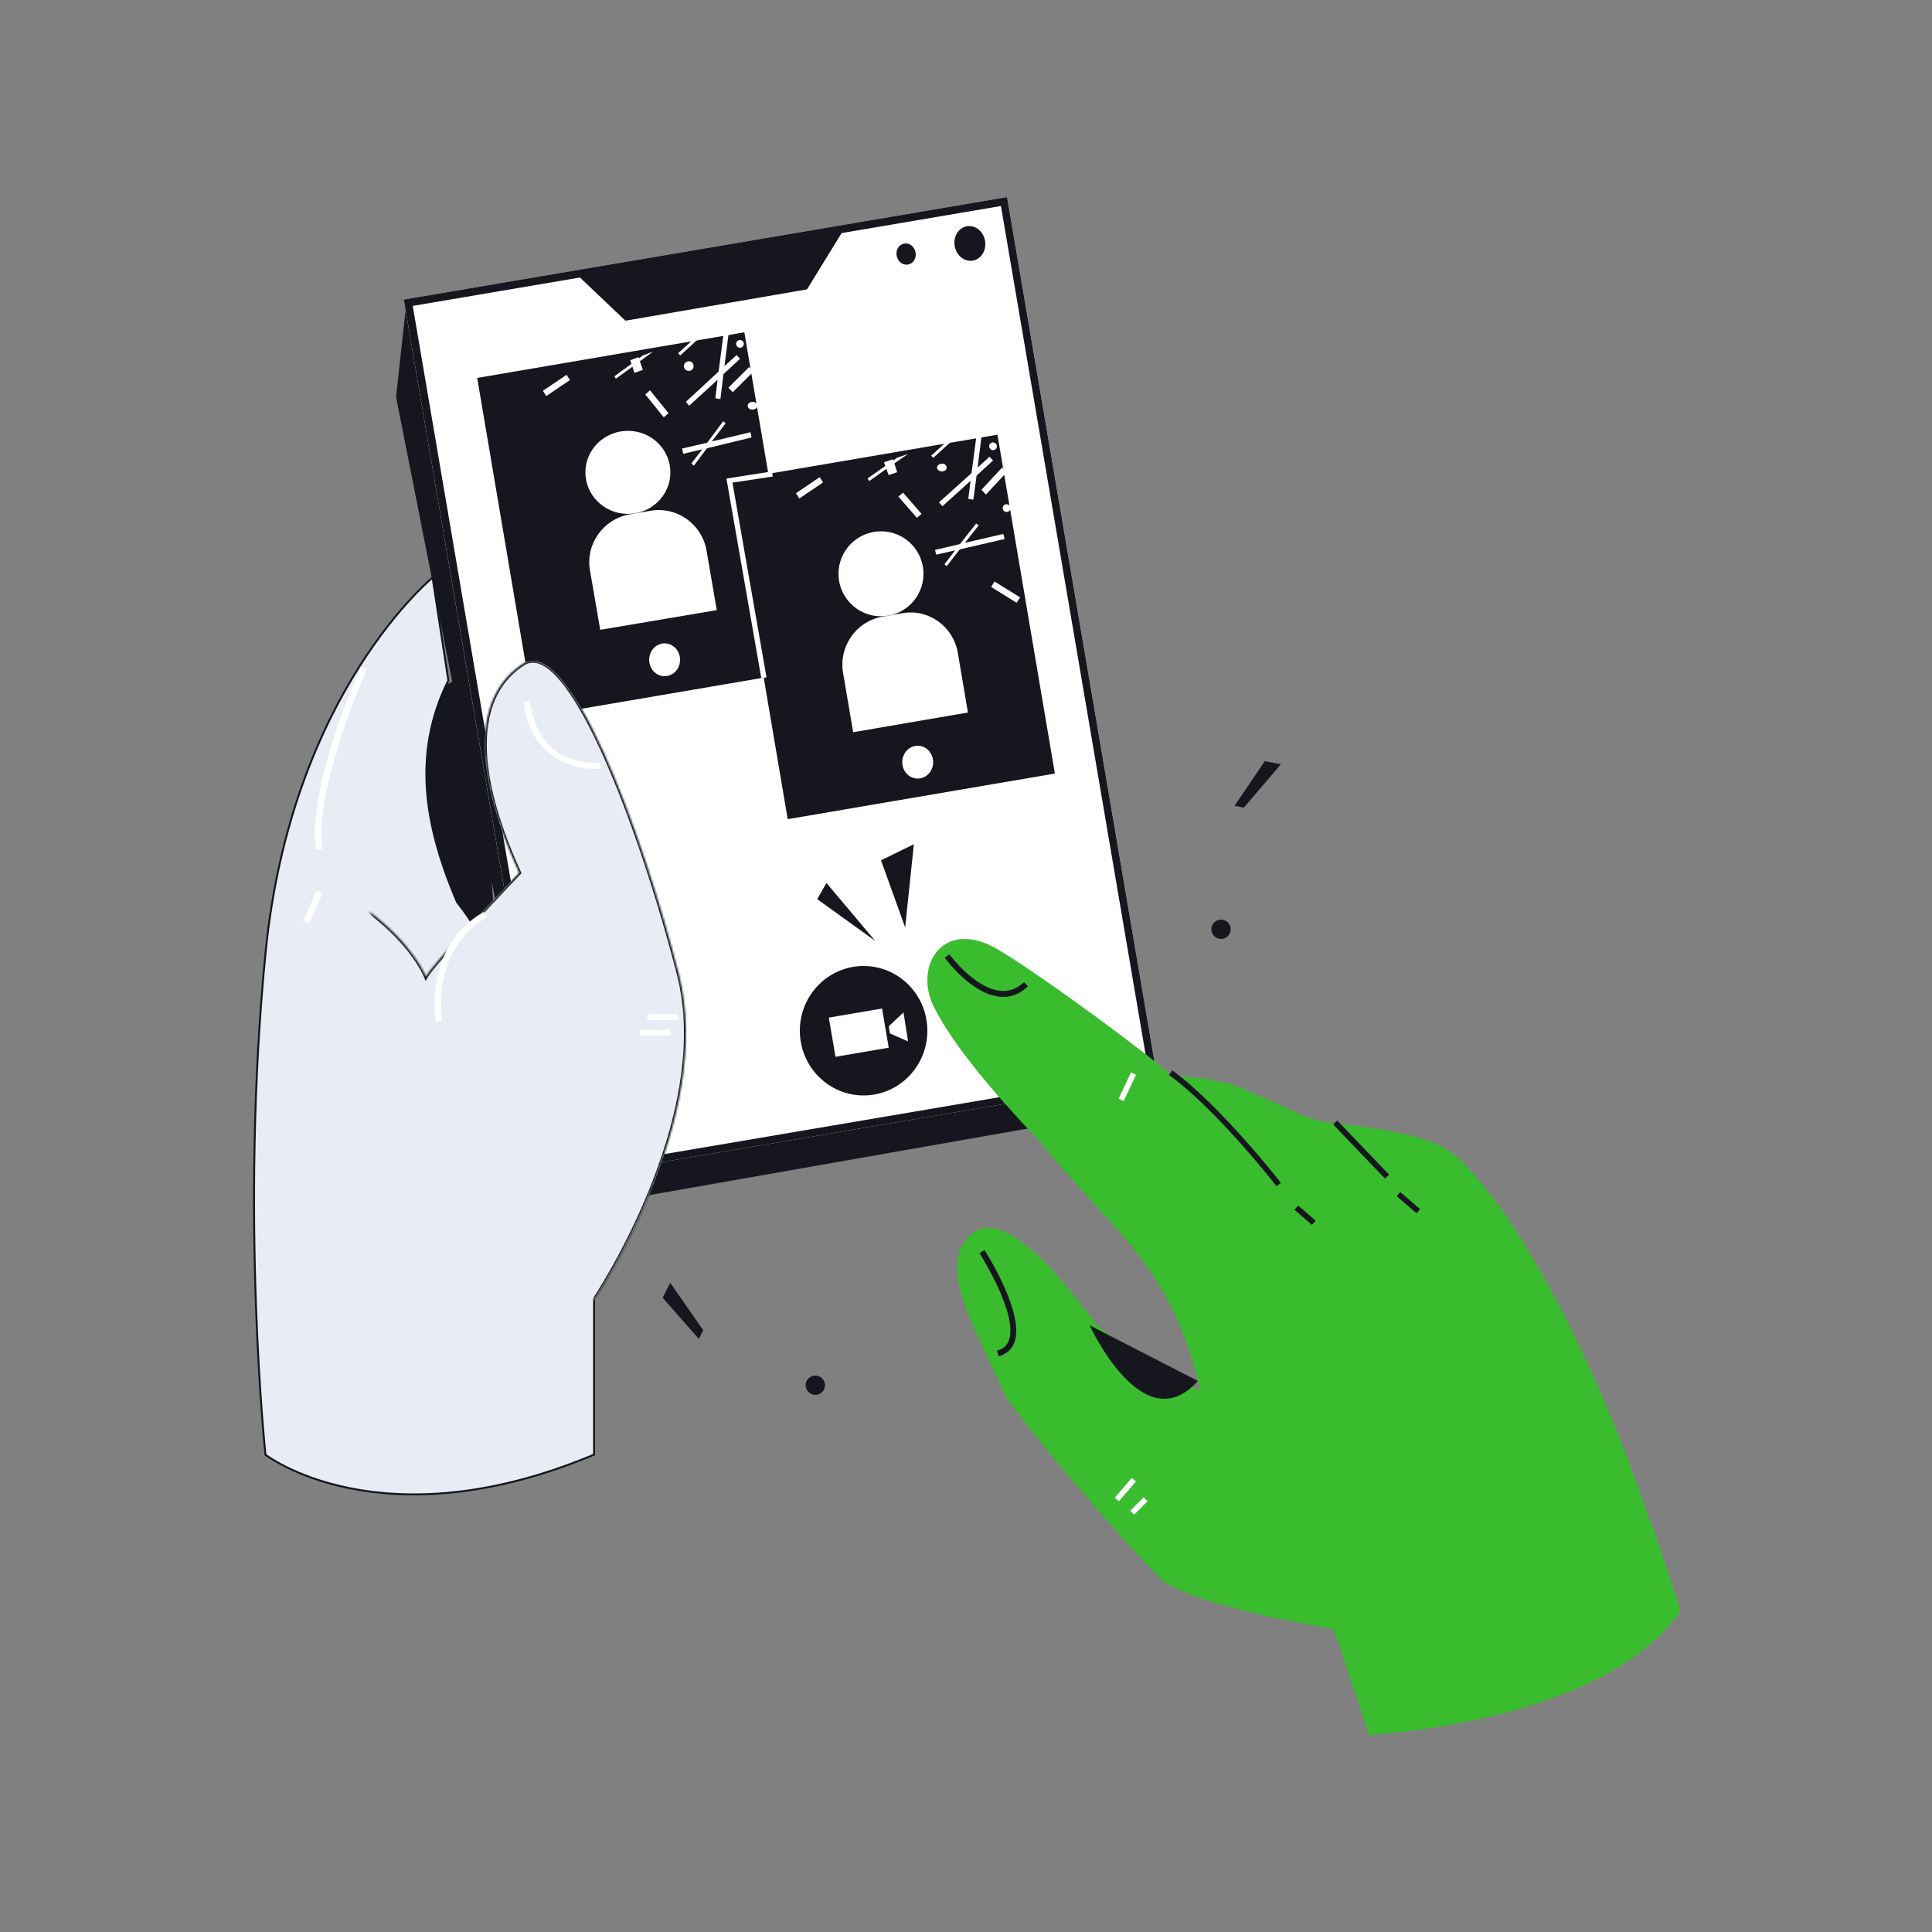 <svg width="1000" height="1000" viewBox="0 0 1000 1000" fill="none" xmlns="http://www.w3.org/2000/svg">
<rect x="0" y="0" width="1000" height="1000" fill="#808080" stroke="none"/>
<g clip-path="url(#clip0_9506_24163)">
<path d="M210.424 156L205 205.439L288.207 627L586.64 574.52L600 558.79L210.424 156Z" fill="#15161E"/>
<path d="M521.307 102L209 155.041L286.693 611L599 557.959L521.307 102Z" fill="white"/>
<path d="M518.087 106.627L594.497 554.797L290.047 606.503L213.635 158.335L518.087 106.627ZM521.265 102L209 155.029L286.735 611L599 557.971L521.265 102Z" fill="#15161E"/>
<path d="M385.28 172L247 195.615L276.72 371L415 347.385L385.28 172Z" fill="#15161E"/>
<path d="M336.434 202L334 204.161L343.566 216L346 213.839L336.434 202Z" fill="white"/>
<path d="M293.27 194L281 202.275L282.731 205L295 196.725L293.27 194Z" fill="white"/>
<path d="M383.68 248L382 250.796L394.32 259L396 256.205L383.68 248Z" fill="white"/>
<path d="M387.711 190L377 200.679L379.287 203L390 192.321L387.711 190Z" fill="white"/>
<path d="M359.179 241L365.895 232.018L389 226.438L388.463 223.716L368.447 228.479L375.567 219.089L374.358 218L366.029 229.16L353 232.154L353.671 234.876L363.477 232.562L357.836 239.912L359.179 241Z" fill="white"/>
<path d="M387.485 208.802C386.709 209.659 386.865 210.883 387.95 211.617C389.034 212.23 390.586 212.107 391.516 211.25C392.29 210.394 392.136 209.169 391.051 208.435C389.965 207.7 388.415 207.946 387.485 208.802Z" fill="white"/>
<path d="M354.968 191.494C356.098 192.348 357.651 192.064 358.499 191.066C359.346 189.928 359.063 188.361 358.075 187.506C356.945 186.651 355.391 186.937 354.544 187.933C353.697 188.93 353.839 190.639 354.968 191.494Z" fill="white"/>
<path d="M381.81 179.586C382.735 180.248 383.925 180.116 384.587 179.19C385.248 178.264 385.115 177.074 384.19 176.413C383.265 175.752 382.075 175.884 381.413 176.809C380.752 177.603 380.885 178.926 381.81 179.586Z" fill="white"/>
<path d="M355 208.003L356.71 210L371.433 196.555L370.25 206.139L372.878 206.539L374.455 193.626L383 185.772L381.292 183.775L374.982 189.5L377.61 169L374.85 169.931L371.958 192.295L355 208.003Z" fill="white"/>
<path d="M359.267 175.299L351 182.831L352.066 184L363 174L359.267 175.299Z" fill="white"/>
<path d="M326.846 188.327L318 194.789L318.769 196L327.358 189.808L328.384 193.038L332.744 191.423L331.205 186.981L338 182L332.615 184.02L330.692 185.5L330.564 184.828L326.204 186.443L326.846 188.327Z" fill="white"/>
<path d="M325.001 266C337.15 266 347 256.374 347 244.501C347 232.626 337.15 223 325.001 223C312.85 223 303 232.626 303 244.501C303 256.374 312.85 266 325.001 266Z" fill="white"/>
<path d="M371 315.795L310.677 326L305.374 295.254C302.988 281.603 312.268 268.615 325.923 266.23L336.662 264.374C350.318 261.989 363.31 271.265 365.696 284.916L371 315.795Z" fill="white"/>
<path d="M343.999 350C348.418 350 352 346.194 352 341.5C352 336.805 348.418 333 343.999 333C339.582 333 336 336.805 336 341.5C336 346.194 339.582 350 343.999 350Z" fill="white"/>
<path d="M516.28 225L378 248.615L407.72 424L546 400.385L516.28 225Z" fill="#15161E"/>
<path d="M467.434 255L465 257.008L474.566 268L477 265.993L467.434 255Z" fill="white"/>
<path d="M424.269 247L412 255.275L413.731 258L426 249.724L424.269 247Z" fill="white"/>
<path d="M514.8 301L513 303.796L526.2 312L528 309.205L514.8 301Z" fill="white"/>
<path d="M518.711 242L508 253.499L510.289 256L521 244.5L518.711 242Z" fill="white"/>
<path d="M490.044 293L496.761 284.358L520 278.988L519.328 276.369L499.448 280.953L506.567 271.917L505.224 271L496.896 281.608L484 284.62L484.538 287.107L494.343 284.881L488.836 292.084L490.044 293Z" fill="white"/>
<path d="M519.388 261.76C518.767 262.628 518.891 263.869 519.76 264.613C520.628 265.232 521.868 265.109 522.612 264.241C523.233 263.372 523.109 262.132 522.24 261.388C521.248 260.767 520.007 260.891 519.388 261.76Z" fill="white"/>
<path d="M486.016 243.595C487.133 244.279 488.667 244.051 489.504 243.254C490.341 242.342 490.063 241.088 489.085 240.405C487.97 239.721 486.434 239.949 485.597 240.746C484.621 241.658 484.899 242.912 486.016 243.595Z" fill="white"/>
<path d="M512.779 232.586C513.714 233.248 514.916 233.116 515.582 232.19C516.25 231.265 516.117 230.075 515.182 229.413C514.248 228.752 513.046 228.885 512.378 229.81C511.711 230.603 511.977 231.926 512.779 232.586Z" fill="white"/>
<path d="M486 260.051L487.831 262L502.355 248.882L501.178 258.234L503.795 258.623L505.495 246.155L514 238.364L512.168 236.416L506.018 241.999L508.505 222L505.757 222.909L502.878 244.857L486 260.051Z" fill="white"/>
<path d="M490.307 228.298L482 235.831L483.055 237L494 227L490.307 228.298Z" fill="white"/>
<path d="M458.229 241.193L449 247.654L449.936 249L458.765 242.673L459.969 245.904L464.382 244.424L462.911 239.846L470 235L464.382 236.885L462.376 238.365L462.108 237.693L457.561 239.308L458.229 241.193Z" fill="white"/>
<path d="M455.999 319C468.15 319 478 309.15 478 297C478 284.85 468.15 275 455.999 275C443.85 275 434 284.85 434 297C434 309.15 443.85 319 455.999 319Z" fill="white"/>
<path d="M501 368.795L441.592 379L436.369 348.253C434.018 334.603 443.159 321.615 456.607 319.23L467.183 317.374C480.631 314.989 493.427 324.266 495.777 337.916L501 368.795Z" fill="white"/>
<path d="M475.001 403C479.418 403 483 399.194 483 394.499C483 389.806 479.418 386 475.001 386C470.582 386 467 389.806 467 394.499C467 399.194 470.582 403 475.001 403Z" fill="white"/>
<path d="M300 143.469L323.726 166L417.707 149.772L436 120L300 143.469Z" fill="#15161E"/>
<path d="M503.509 134.898C507.847 134.158 510.688 129.574 509.855 124.659C509.023 119.745 504.829 116.361 500.492 117.102C496.153 117.842 493.312 122.426 494.145 127.34C494.979 132.255 499.171 135.639 503.509 134.898Z" fill="#15161E"/>
<path d="M469.947 136.938C472.659 136.489 474.432 133.689 473.908 130.686C473.385 127.682 470.763 125.612 468.052 126.061C465.342 126.512 463.568 129.312 464.092 132.315C464.615 135.319 467.237 137.389 469.947 136.938Z" fill="#15161E"/>
<path d="M394.035 351L376 247.698L399.593 244L400 246.642L379.119 249.812L396.746 350.604L394.035 351Z" fill="white"/>
<path d="M446.999 567C465.225 567 480 552.002 480 533.501C480 514.999 465.225 500 446.999 500C428.774 500 414 514.999 414 533.501C414 552.002 428.774 567 446.999 567Z" fill="#15161E"/>
<path d="M456.562 522L429 526.708L432.438 547L460 542.293L456.562 522Z" fill="white"/>
<path d="M470 539L460.618 534.909L460 531.227L467.655 524L470 539Z" fill="white"/>
<path d="M238.697 350L206 369.472C206 369.472 233.291 468.022 231.709 469.612C230.127 471.201 259 532 259 532L253.463 437.027L238.697 350Z" fill="#15161E"/>
<path d="M137.414 752.97L137.399 752.825C137.374 752.586 137.337 752.228 137.29 751.756C137.195 750.812 137.058 749.41 136.889 747.576C136.55 743.909 136.08 738.518 135.559 731.625C134.515 717.839 133.263 698.045 132.428 674.017C130.758 625.96 130.758 560.973 137.437 493.246L136.939 493.197L137.437 493.246C144.109 425.509 165.909 376.783 186.03 344.999C196.091 329.106 205.734 317.447 212.857 309.764C216.419 305.923 219.351 303.076 221.39 301.191C222.41 300.248 223.207 299.546 223.747 299.081C223.799 299.036 223.848 298.994 223.896 298.954L232.072 352.177C212.353 391.893 221.147 430.529 236.496 466.792L236.522 466.855L236.565 466.909C245.394 477.982 250.364 487.928 253.126 495.097C254.506 498.681 255.335 501.572 255.818 503.562C256.06 504.558 256.215 505.328 256.31 505.847C256.357 506.106 256.389 506.303 256.409 506.434C256.419 506.5 256.426 506.548 256.431 506.581L256.435 506.616L256.437 506.624L256.437 506.626L256.437 506.626L256.565 507.638L257.286 506.916C257.308 506.895 257.323 506.885 257.331 506.881C257.338 506.877 257.341 506.876 257.343 506.876C257.345 506.876 257.376 506.871 257.45 506.906C257.617 506.983 257.869 507.197 258.201 507.626C258.853 508.467 259.65 509.921 260.572 511.939C262.409 515.96 264.681 522.08 267.229 529.633C272.323 544.732 278.497 565.492 284.466 586.465C290.435 607.437 296.198 628.617 300.468 644.554C302.603 652.522 304.365 659.18 305.594 663.845C306.208 666.177 306.688 668.012 307.015 669.263C307.179 669.889 307.304 670.369 307.388 670.692L307.484 671.059L307.5 671.121V752.905C252.174 776.096 209.615 776.074 180.895 770.266C166.505 767.356 155.582 762.992 148.262 759.359C144.602 757.543 141.842 755.91 140.001 754.732C139.08 754.144 138.388 753.669 137.929 753.343C137.699 753.18 137.527 753.054 137.414 752.97Z" fill="#E8ECF4" stroke="#15161E"/>
<path d="M163.515 440C158.99 406.385 185.741 347.525 186.939 345L190 346.329C189.733 346.993 162.584 406.916 166.843 439.469L163.515 440Z" fill="white"/>
<path d="M163.871 461L157 476.686L160.129 478L167 462.313L163.871 461Z" fill="white"/>
<path d="M854.408 788.792C829.17 711.54 787.415 628.875 753.456 598.239C744.338 590.448 730.729 587.41 711.172 583.845C671.267 579.355 684.085 580.808 647.616 565.49C638.762 560.207 616.563 556.114 607.578 557.699C595.553 546.474 540.189 505.537 516.669 491.54C487.467 474.108 471.61 501.443 484.56 523.365C496.32 546.078 524.861 576.846 536.886 589.391C577.187 639.043 605.993 653.966 621.452 720.256C618.413 718.539 572.43 692.128 566.616 684.337C559.216 675.357 516.8 613.688 498.698 643.665C488.787 660.039 502.53 683.148 520.368 722.5C535.96 746.007 594.496 812.164 602.557 818.767C625.945 833.029 680.517 840.952 690.691 843.594C690.691 843.594 690.691 843.725 690.56 843.725L708.662 898C708.662 898 830.227 892.19 870 833.557L855.068 788.792C855.068 788.924 854.804 788.792 854.408 788.792Z" fill="#3ABC2F"/>
<path d="M660.728 614C660.46 613.604 629.724 574.176 605 556.374L606.737 554C631.728 572.198 662.732 611.891 663 612.286L660.728 614Z" fill="#15161E"/>
<path d="M692.164 580L690 581.985L716.836 610L719 608.015L692.164 580Z" fill="#15161E"/>
<path d="M724.755 617L723 619.211L733.245 628L735 625.789L724.755 617Z" fill="#15161E"/>
<path d="M671.971 624L670 626.148L679.027 634L681 631.851L671.971 624Z" fill="#15161E"/>
<path d="M524.724 515.104C522.474 515.901 520.093 516.165 517.578 515.901C502.893 514.573 489.529 496.521 489 495.725L491.381 494C491.513 494.132 504.48 511.653 517.843 512.848C522.341 513.246 526.443 511.786 530.015 508.334L532 510.459C529.75 512.714 527.369 514.307 524.724 515.104Z" fill="#15161E"/>
<path d="M517.803 701.732C517.534 701.867 517.129 702 516.859 702L516.048 699.056C519.155 698.254 521.044 696.647 522.125 693.971C527.392 680.589 507.135 648.874 507 648.606L509.567 647C510.377 648.338 530.768 680.321 524.961 695.041C523.611 698.387 521.18 700.528 517.803 701.732Z" fill="#15161E"/>
<path d="M585.788 765L577 775.247L579.212 777L588 766.754L585.788 765Z" fill="white"/>
<path d="M591.957 775L585 781.961L587.043 784L594 777.039L591.957 775Z" fill="white"/>
<path d="M585.442 555L579 568.65L581.558 570L588 556.35L585.442 555Z" fill="white"/>
<path d="M564 686C564 686 591.734 746.582 620 714.76L564 686Z" fill="#15161E"/>
<mask id="path-56-inside-1_9506_24163" fill="white">
<path d="M307.486 673C307.486 673 370.771 579.171 351.268 503.975C331.898 428.779 294.484 328.343 270.735 343.541C247.12 358.738 242.476 394.288 268.745 451.774C268.745 451.774 225.229 497.236 220.453 505.429C220.453 505.429 213.819 488.778 191 471.729"/>
</mask>
<path d="M307.486 673C307.486 673 370.771 579.171 351.268 503.975C331.898 428.779 294.484 328.343 270.735 343.541C247.12 358.738 242.476 394.288 268.745 451.774C268.745 451.774 225.229 497.236 220.453 505.429C220.453 505.429 213.819 488.778 191 471.729" fill="#E8ECF4"/>
<path d="M351.268 503.975L350.3 504.225L350.3 504.226L351.268 503.975ZM270.735 343.541L270.196 342.698L270.194 342.7L270.735 343.541ZM268.745 451.774L269.468 452.466L269.937 451.976L269.655 451.359L268.745 451.774ZM220.453 505.429L219.524 505.799L220.284 507.706L221.317 505.933L220.453 505.429ZM307.486 673C308.315 673.559 308.315 673.559 308.316 673.558C308.316 673.557 308.317 673.556 308.318 673.554C308.32 673.551 308.323 673.546 308.327 673.54C308.336 673.528 308.347 673.511 308.363 673.488C308.394 673.441 308.44 673.372 308.5 673.281C308.621 673.099 308.799 672.828 309.03 672.473C309.492 671.762 310.166 670.713 311.015 669.351C312.715 666.627 315.118 662.656 317.94 657.656C323.584 647.658 330.905 633.54 337.617 617.063C351.023 584.151 362.071 541.643 352.236 503.724L350.3 504.226C359.968 541.504 349.125 583.508 335.764 616.309C329.092 632.689 321.812 646.728 316.199 656.673C313.392 661.644 311.004 665.591 309.319 668.292C308.476 669.643 307.809 670.682 307.353 671.383C307.126 671.733 306.951 671.999 306.833 672.176C306.774 672.265 306.73 672.332 306.7 672.376C306.685 672.398 306.674 672.415 306.667 672.425C306.663 672.431 306.661 672.435 306.659 672.437C306.658 672.439 306.658 672.44 306.657 672.44C306.657 672.441 306.657 672.441 307.486 673ZM352.236 503.726C342.543 466.095 328.33 422.127 313.555 389.448C306.174 373.123 298.619 359.54 291.377 350.977C287.761 346.701 284.156 343.596 280.616 342.069C277.02 340.517 273.482 340.596 270.196 342.698L271.274 344.383C273.926 342.686 276.752 342.579 279.824 343.905C282.951 345.255 286.317 348.091 289.85 352.268C296.908 360.613 304.371 373.989 311.733 390.272C326.444 422.811 340.623 466.66 350.3 504.225L352.236 503.726ZM270.194 342.7C258.067 350.504 250.876 363.517 250.035 381.753C249.195 399.948 254.668 423.373 267.836 452.19L269.655 451.359C256.554 422.688 251.214 399.596 252.033 381.845C252.85 364.136 259.788 351.775 271.277 344.382L270.194 342.7ZM268.745 451.774C268.023 451.083 268.023 451.083 268.022 451.083C268.022 451.084 268.022 451.084 268.021 451.085C268.02 451.086 268.018 451.088 268.015 451.091C268.01 451.097 268.002 451.105 267.991 451.116C267.97 451.138 267.939 451.171 267.898 451.214C267.815 451.3 267.692 451.429 267.532 451.596C267.212 451.931 266.742 452.424 266.142 453.054C264.942 454.314 263.223 456.122 261.145 458.318C256.989 462.71 251.398 468.651 245.657 474.85C239.916 481.047 234.022 487.505 229.262 492.929C224.535 498.316 220.843 502.775 219.589 504.926L221.317 505.933C222.451 503.987 225.989 499.691 230.765 494.249C235.508 488.844 241.388 482.401 247.124 476.209C252.859 470.017 258.445 464.081 262.598 459.693C264.674 457.499 266.392 455.692 267.59 454.433C268.19 453.804 268.659 453.312 268.979 452.977C269.138 452.81 269.261 452.682 269.343 452.596C269.384 452.553 269.416 452.52 269.436 452.499C269.447 452.488 269.455 452.479 269.46 452.474C269.463 452.471 269.465 452.469 269.466 452.468C269.466 452.467 269.467 452.467 269.467 452.466C269.468 452.466 269.468 452.466 268.745 451.774ZM220.453 505.429C221.382 505.059 221.382 505.059 221.382 505.058C221.382 505.058 221.381 505.057 221.381 505.057C221.381 505.056 221.38 505.055 221.38 505.053C221.378 505.05 221.377 505.046 221.375 505.041C221.371 505.031 221.365 505.017 221.357 504.999C221.342 504.963 221.321 504.911 221.292 504.844C221.234 504.709 221.148 504.514 221.031 504.261C220.797 503.755 220.44 503.021 219.942 502.089C218.944 500.226 217.379 497.575 215.097 494.39C210.531 488.02 203.097 479.519 191.599 470.928L190.401 472.53C201.722 480.988 209.015 489.337 213.471 495.555C215.699 498.664 217.219 501.241 218.178 503.033C218.658 503.929 218.998 504.629 219.216 505.1C219.325 505.336 219.403 505.515 219.454 505.633C219.479 505.692 219.498 505.735 219.509 505.763C219.515 505.777 219.519 505.787 219.522 505.793C219.523 505.796 219.524 505.798 219.524 505.799C219.524 505.8 219.524 505.8 219.524 505.8C219.524 505.8 219.524 505.8 219.524 505.8C219.524 505.8 219.524 505.799 220.453 505.429Z" fill="#15161E" mask="url(#path-56-inside-1_9506_24163)"/>
<path d="M311 397.914C310.6 397.914 275.934 401.432 271 363.391L274.334 363C278.734 397.914 309.4 394.918 310.6 394.788L311 397.914Z" fill="white"/>
<path d="M225.723 529C225.59 528.606 218.689 490.125 250.407 472L252 474.758C222.404 491.832 228.908 528.08 228.908 528.343L225.723 529Z" fill="white"/>
<path d="M351 525H335V528H351V525Z" fill="white"/>
<path d="M347 533H331V536H347V533Z" fill="white"/>
<path d="M654.652 394L639 417.087L643.826 418L663 395.565L654.652 394Z" fill="#15161E"/>
<path d="M631.999 486C634.761 486 637 483.761 637 480.999C637 478.238 634.761 476 631.999 476C629.238 476 627 478.238 627 480.999C627 483.761 629.238 486 631.999 486Z" fill="#15161E"/>
<path d="M343 671.742L361.711 693L364 688.538L346.904 664L343 671.742Z" fill="#15161E"/>
<path d="M422.001 722C424.762 722 427 719.761 427 716.999C427 714.238 424.762 712 422.001 712C419.239 712 417 714.238 417 716.999C417 719.761 419.239 722 422.001 722Z" fill="#15161E"/>
<path d="M453 487L423 465.4L427.757 457L453 487Z" fill="#15161E"/>
<path d="M468.512 480L456 445.285L473 437L468.512 480Z" fill="#15161E"/>
</g>
<defs>
<clipPath id="clip0_9506_24163">
<rect width="1000" height="1000" fill="white"/>
</clipPath>
</defs>
</svg>
